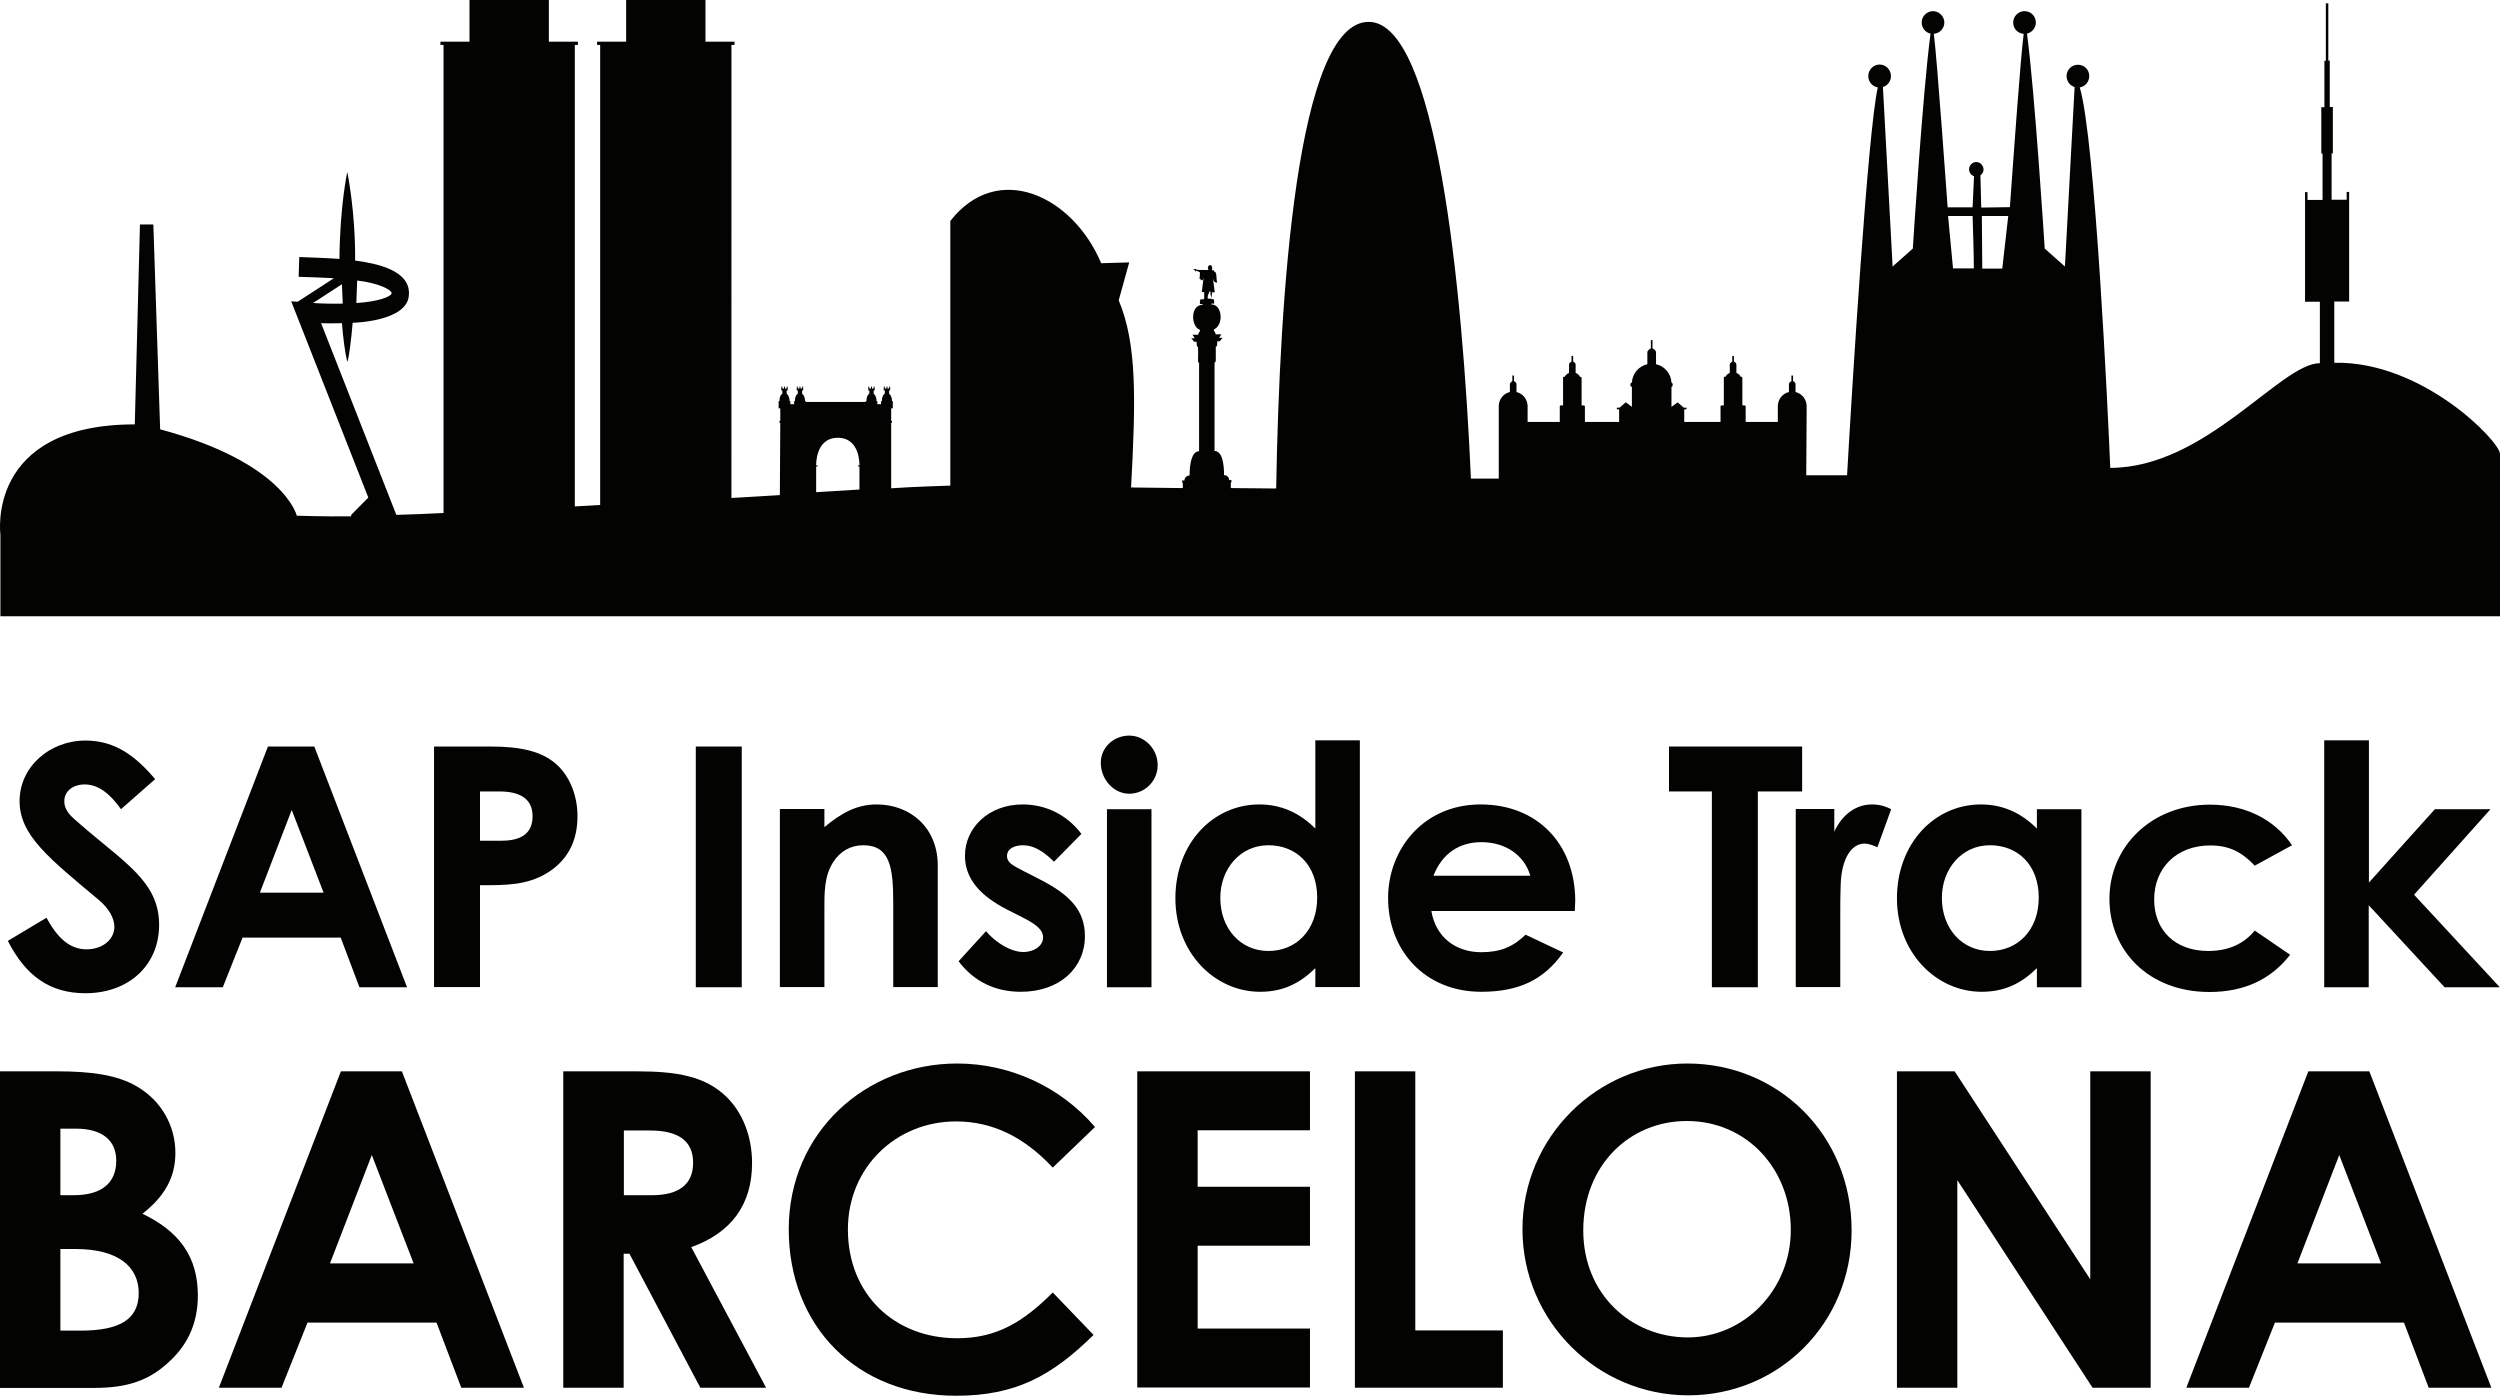 <svg xmlns="http://www.w3.org/2000/svg" id="uuid-4730818f-8d1d-4a09-9eea-186151258201" width="42.79mm" height="23.89mm" viewBox="0 0 121.3 67.72"><g id="uuid-284e0446-ab43-4aa2-9be6-d9c92164b21b"><path d="M2.26,44.53c.54,1.01,1.15,1.53,1.94,1.53s1.35-.49,1.35-1.09c0-.42-.28-.91-.75-1.3-2.42-2.03-3.85-3.14-3.85-4.8s1.45-2.94,3.2-2.94c1.48,0,2.46.8,3.38,1.87l-1.66,1.46c-.55-.78-1.12-1.2-1.76-1.2-.59,0-.99.34-.99.81s.34.75.68,1.04c2.18,1.92,3.92,2.83,3.92,4.96,0,1.95-1.46,3.32-3.58,3.32-1.71,0-2.89-.83-3.76-2.54l1.87-1.12Z" fill="#030402"></path><path d="M13.01,36.22h2.24l4.5,11.68h-2.31l-.91-2.41h-4.76l-.96,2.41h-2.31l4.5-11.68ZM14.15,39.31l-1.54,4h3.09l-1.54-4Z" fill="#030402"></path><path d="M21.06,36.22h2.72c1.51,0,2.57.23,3.3.94.57.55.94,1.45.94,2.44,0,1.24-.5,2.16-1.48,2.76-.99.6-2.03.59-3.25.59v4.94h-2.23v-11.68ZM23.29,40.79h1.04c1.01,0,1.51-.39,1.51-1.19s-.55-1.2-1.61-1.2h-.94v2.39Z" fill="#030402"></path><path d="M33.76,36.22h2.23v11.68h-2.23v-11.68Z" fill="#030402"></path><path d="M39.99,40.14c.83-.7,1.59-1.11,2.55-1.11,1.61,0,2.96,1.11,2.96,2.96v5.9h-2.16v-4.08c0-1.71-.15-2.8-1.46-2.8-.6,0-1.12.29-1.46.83-.44.7-.42,1.48-.42,2.37v3.68h-2.16v-8.64h2.16v.88Z" fill="#030402"></path><path d="M48.9,44.15c-1.38-.7-2.08-1.54-2.08-2.63,0-1.35,1.14-2.49,2.8-2.49,1.12,0,2.15.5,2.85,1.43l-1.33,1.35c-.49-.49-.98-.8-1.5-.8-.44,0-.78.18-.78.52s.31.47.78.72l.8.41c1.43.73,2.2,1.48,2.2,2.76,0,1.54-1.22,2.7-3.11,2.7-1.25,0-2.28-.5-3.02-1.48l1.33-1.46c.5.59,1.24,1.01,1.81,1.01.54,0,.96-.31.96-.7s-.36-.65-.96-.96l-.73-.37Z" fill="#030402"></path><path d="M56.17,37.13c0,.76-.62,1.38-1.38,1.38s-1.38-.7-1.38-1.5c0-.75.63-1.32,1.38-1.32s1.38.65,1.38,1.43ZM53.71,39.26h2.16v8.64h-2.16v-8.64Z" fill="#030402"></path><path d="M63.81,46.98c-.76.75-1.58,1.14-2.67,1.14-2.2,0-4.11-1.89-4.11-4.54s1.82-4.55,4.07-4.55c1.04,0,1.94.39,2.72,1.17v-4.28h2.16v11.97h-2.16v-.91ZM59.21,43.57c0,1.48.98,2.57,2.33,2.57s2.37-1.01,2.37-2.59-1.01-2.54-2.37-2.54-2.33,1.14-2.33,2.55Z" fill="#030402"></path><path d="M75.84,46.22c-.93,1.32-2.15,1.9-3.97,1.9-2.75,0-4.52-2.02-4.52-4.55,0-2.36,1.71-4.54,4.49-4.54s4.59,1.95,4.59,4.68c0,.2-.02.29-.02.49h-6.96c.21,1.28,1.19,2,2.42,2,.93,0,1.54-.26,2.15-.85l1.82.86ZM74.25,42.49c-.29-1.01-1.22-1.63-2.37-1.63-1.07,0-1.9.54-2.33,1.63h4.7Z" fill="#030402"></path><path d="M80.98,36.22h6.46v2.18h-2.15v9.5h-2.23v-9.5h-2.08v-2.18Z" fill="#030402"></path><path d="M89,40.35c.41-.89,1.11-1.32,1.82-1.32.46,0,.73.13.94.23l-.67,1.85c-.16-.08-.41-.18-.63-.18-.62,0-1.11.72-1.15,1.98-.02.47-.02,1.01-.02,1.48v3.5h-2.16v-8.64h1.87v1.09Z" fill="#030402"></path><path d="M98.82,46.98c-.76.75-1.58,1.14-2.67,1.14-2.2,0-4.11-1.89-4.11-4.54s1.82-4.55,4.07-4.55c1.04,0,1.94.39,2.72,1.17v-.94h2.16v8.64h-2.16v-.91ZM94.22,43.57c0,1.48.98,2.57,2.33,2.57s2.37-1.01,2.37-2.59-1.01-2.54-2.37-2.54-2.33,1.14-2.33,2.55Z" fill="#030402"></path><path d="M111.12,46.32c-.93,1.2-2.23,1.81-3.92,1.81-2.94,0-4.85-2-4.85-4.52s2.02-4.57,4.88-4.57c1.69,0,3.12.7,3.98,1.97l-1.81.99c-.62-.65-1.22-.98-2.16-.98-1.66,0-2.72,1.12-2.72,2.62s1.02,2.5,2.62,2.5c.96,0,1.72-.33,2.26-.99l1.71,1.17Z" fill="#030402"></path><path d="M112.78,35.92h2.16v6.9l3.2-3.56h2.7l-3.71,4.15,4.16,4.49h-2.68l-3.68-3.98v3.98h-2.16v-11.97Z" fill="#030402"></path><path d="M0,67.33v-15.35h2.8c1.6,0,2.91.17,3.87.75,1.15.68,1.84,1.88,1.84,3.21,0,1.22-.56,2.14-1.6,2.95,1.8.86,2.69,2.1,2.69,3.96,0,1.26-.43,2.31-1.33,3.16-1.03,1-2.14,1.33-3.7,1.33H0ZM2.93,54.76v3.23h.64c1.37,0,2.07-.6,2.07-1.67,0-.98-.66-1.56-1.97-1.56h-.75ZM2.93,60.6v3.96h.98c1.84,0,2.82-.51,2.82-1.82s-1.03-2.14-3.08-2.14h-.73Z" fill="#030402"></path><path d="M16.55,51.98h2.95l5.92,15.35h-3.04l-1.2-3.16h-6.26l-1.26,3.16h-3.04l5.92-15.35ZM18.04,56.04l-2.03,5.26h4.06l-2.03-5.26Z" fill="#030402"></path><path d="M27.34,51.98h3.57c1.95,0,3.31.24,4.34,1.24.77.75,1.24,1.9,1.24,3.21,0,2.01-1,3.38-2.95,4.08l3.63,6.82h-3.19l-3.44-6.5h-.28v6.5h-2.93v-15.35ZM30.27,57.99h1.35c1.33,0,2.01-.53,2.01-1.58s-.71-1.56-2.1-1.56h-1.26v3.14Z" fill="#030402"></path><path d="M53.06,64.77c-2.03,1.99-3.78,2.95-6.67,2.95-4.81,0-8.12-3.36-8.12-8.08s3.76-8.04,8.17-8.04c2.54,0,5,1.11,6.69,3.08l-2.05,1.97c-1.39-1.48-2.91-2.24-4.7-2.24-2.89,0-5.24,2.22-5.24,5.24,0,3.16,2.27,5.28,5.3,5.28,1.9,0,3.19-.77,4.64-2.22l1.99,2.07Z" fill="#030402"></path><path d="M55.18,51.98h8.38v2.86h-5.45v2.74h5.45v2.86h-5.45v4.02h5.45v2.86h-8.38v-15.35Z" fill="#030402"></path><path d="M65.74,51.98h2.93v12.57h4.25v2.78h-7.18v-15.35Z" fill="#030402"></path><path d="M89.84,59.7c0,4.51-3.53,8-7.93,8s-8.04-3.59-8.04-8.06,3.63-8.04,8-8.04,7.97,3.42,7.97,8.1ZM76.82,59.7c0,3.12,2.35,5.19,5.07,5.19s5-2.29,5-5.22-2.12-5.28-5.05-5.28c-2.76,0-5.02,2.14-5.02,5.3Z" fill="#030402"></path><path d="M92.04,51.98h2.8l6.58,10.09v-10.09h2.93v15.35h-2.82l-6.56-10.07v10.07h-2.93v-15.35Z" fill="#030402"></path><path d="M112.01,51.98h2.95l5.92,15.35h-3.04l-1.2-3.16h-6.26l-1.26,3.16h-3.04l5.92-15.35ZM113.5,56.04l-2.03,5.26h4.06l-2.03-5.26Z" fill="#030402"></path><path d="M113.26,17.61v-2.98h.72v-5.32h-.12v.38h-.73v-2.25h.06v-2.25h-.15v-2.25h-.07V.16h-.12v2.79h-.07v2.25h-.15v2.25h.06v2.25h-.73v-.38h-.12v5.32h.72v2.98h0s0,0,0,0c-1.91.01-5.54,5.08-10.17,5.08-.1-2.44-.73-15.99-1.48-18.46.26-.04.46-.27.46-.55,0-.31-.24-.55-.55-.55s-.55.25-.55.55c0,.25.17.47.39.53l-.47,8.71-.98-.87s-.48-7.6-.86-10.43c.25-.06.43-.28.43-.54,0-.31-.25-.55-.55-.55s-.55.25-.55.55.22.53.51.55c-.15,1.1-.48,5.78-.67,8.41l-1.39.02s-.03-1.11-.04-1.56c.08-.06.14-.15.15-.25.02-.21-.15-.4-.35-.4s-.35.16-.35.36c0,.15.1.28.24.33l-.07,1.51h-1.21s-.52-7.31-.67-8.42c.28-.02.51-.26.51-.55s-.25-.55-.55-.55-.55.25-.55.55c0,.27.19.49.43.54-.38,2.83-.86,10.43-.86,10.43l-.98.87-.47-8.71c.23-.07.39-.28.39-.53,0-.31-.25-.56-.55-.56s-.55.25-.55.56c0,.28.2.51.46.55-.49,2.19-1.25,14.61-1.49,18.82h-1.98s.02-3.35.02-3.35c0-.33-.23-.62-.54-.69v-.39c0-.07-.08-.12-.12-.14v-.27h-.08v.27s-.12.07-.12.14v.39c-.31.07-.54.35-.54.69v.76h-1.56v-.76s-.02-.04-.04-.04h-.12v-1.35s-.05-.06-.07-.03c-.05-.09-.12-.16-.22-.2v-.41c0-.07-.08-.12-.12-.14v-.27h-.08v.27s-.12.07-.12.14v.41c-.09.04-.17.11-.22.2-.01-.03-.07-.01-.07.03v1.35s-.12,0-.12,0c-.02,0-.04.02-.04.04v.76h-1.76v-.61h.11v-.08h-.13l-.3-.26-.3.22v-.97c.08-.01.08-.19,0-.21-.02-.44-.34-.8-.75-.89v-.58c0-.09-.12-.17-.17-.19v-.4h-.08v.4c-.05.03-.17.1-.17.19v.58c-.41.09-.73.45-.75.89-.1,0-.1.2,0,.21v.97s-.29-.23-.3-.22l-.3.26h-.13v.08h.11v.61h-1.66v-.76s-.02-.04-.04-.04h-.12v-1.35s-.05-.06-.07-.03c-.05-.09-.12-.16-.22-.2v-.41c0-.07-.08-.12-.12-.14v-.27h-.08v.27s-.12.07-.12.14v.41c-.09.04-.17.11-.22.2-.01-.03-.07-.01-.07.03v1.35s-.12,0-.12,0c-.02,0-.04.02-.04.04v.76h-1.56v-.76c0-.33-.23-.62-.54-.69v-.39c0-.07-.08-.12-.12-.14v-.27h-.08v.27s-.12.07-.12.14v.39c-.31.07-.54.35-.54.69,0,0,0,3.51,0,3.51h-1.35c-.42-9.38-1.68-22.16-4.96-22.16-3.48,0-4.33,13.27-4.49,22.64h-.04s-2.16-.02-2.16-.02v-.28h.03v-.11h-.11c0-.12-.1-.24-.25-.24,0,0,.04-1.18-.46-1.17v-4.29s.06,0,.06-.11c0-.11,0-.66,0-.66.08.02.07-.19.07-.26h.12s.14-.17.14-.17h-.17l.11-.17h-.28c0-.11-.08-.16-.08-.16v-.08c.48-.2.42-1.21-.12-1.21v-.04s.13,0,.13,0v-.13c0-.1-.05-.09-.14-.09,0-.03.06-.28.02-.34,0,.03.06.02.08.01.04,0,.03,0,.07,0,0-.05-.09-.67-.09-.67.04.17.11.2.21.2-.06-.16,0-.53-.14-.53,0-.01-.03-.07-.03-.07h-.06s-.05,0-.04-.02c.05,0,.02-.15,0-.18-.01-.06-.17-.07-.17.04,0,.01,0,.03-.02.05,0,.01,0,.02.01.02,0,.04,0,.06.03.06,0,0,0,.01,0,.02-.01,0-.21,0-.23,0-.04-.02-.08,0-.12,0s-.07,0-.07,0c0,0-.12-.01-.17-.02,0,0-.05-.04-.05-.03,0,0-.14,0-.13,0,0,.02.04,0,.06.02,0,0,.01.05.06.04,0,.02-.01.07,0,.07s.05-.05.05-.05c.08.03.18.08.18.08,0,0,0,.21-.02.3.04.04.09.08.13.1.04-.02.07-.15.07-.15,0,0-.08.66-.09.71.03.01.04-.02.08,0,.02.02.04,0,.04,0-.01.05,0,.09,0,.28,0,.03-.01.05-.03.07-.13,0-.18-.02-.18.1,0,.03,0,.12,0,.13,0,0,.14,0,.13,0v.04c-.62,0-.56,1.08-.13,1.21,0,.04,0,.08,0,.08,0,0-.08.05-.08.16h-.28l.11.17s-.17,0-.17,0,.14.17.14.17h.12c0,.15.01.25.07.26,0,0,.01.57,0,.66s.05.11.05.11v4.28c-.49,0-.46,1.18-.46,1.18-.17,0-.25.13-.25.24h-.11s0,.11,0,.11h.03v.26l-2.51-.03c.23-4.28.29-6.96-.6-9.08l.51-1.84-1.36.04c-1.39-3.3-5.04-4.98-7.32-2.05h0v12.84s-1.95.06-2.87.13v-3.18h.04v-.09h-.04v-.61h.08v-.35h-.04c0-.21-.08-.31-.14-.36v-.16h.05v-.18h-.05v.09h-.08v-.09h-.05v.09h-.08v-.09h-.05v.18h.05v.16c-.07.04-.14.14-.14.36h-.04v.15h-.18v-.15h-.04c0-.21-.08-.31-.14-.36v-.16h.05v-.18h-.05v.09h-.08v-.09h-.05v.09h-.08v-.09h-.05v.18h.05v.16c-.07.04-.14.14-.14.36h-.04v.04h-2.9v-.04h-.04c0-.21-.08-.31-.14-.36v-.16h.05v-.18h-.05v.09h-.08v-.09h-.05v.09h-.08v-.09h-.05v.18h.05v.16c-.07.04-.14.14-.14.36h-.04v.15h-.18v-.15h-.04c0-.21-.08-.31-.14-.36v-.16h.05v-.18h-.05v.09h-.08v-.09h-.05v.09h-.08v-.09h-.05v.18h.05v.16c-.07.04-.14.14-.14.36h-.04v.35h.08v.61h-.04v.09h.04l-.02,3.51c-.75.05-1.54.09-2.35.14V2.18h.15v-.16h-1.41V0h-3.85v2.02h-1.41v.16h.15v22.32c-.41.02-.82.05-1.23.07V2.18h.15v-.16h-1.41V0h-3.85v2.02h-1.41v.16h.15v22.71c-.81.04-1.58.07-2.29.09l-3.65-9.3c.14.01.67.01,1.01,0,.06.71.14,1.39.26,1.88.08-.16.2-1.15.26-1.9,0,0,2.68-.05,2.73-1.36.08-1.19-1.57-1.52-2.61-1.66.02-2.39-.38-4.3-.38-4.3,0,0-.36,1.64-.38,4.22-.54-.04-1.88-.09-1.95-.09l-.03.96c.07,0,1.28.04,1.71.07l-1.76,1.14-.31-.02,3.74,9.52-.83.84v.07c-1.24.02-2.64-.03-2.64-.03,0,0-.6-2.57-6.63-4.19l-.33-9.94h-.65l-.25,9.7C-.71,20.59.02,25.94.02,25.94v3.96h121.28s0-7.88,0-7.88c0-.59-3.75-4.51-8.04-4.42ZM97.44,10.48l-.29,2.55h-.97c0-.54-.02-2.55-.02-2.55h1.27ZM95.71,10.48h0s.07,2.1.06,2.54h-1.01l-.24-2.54h1.19ZM58.65,14.15h.09c-.04.13.03.17.04.34.01,0-.16,0-.18,0-.02-.24.09-.24.06-.34ZM17.33,13.61c1.05.12,1.72.47,1.67.63s-.67.4-1.71.46c0,0,.04-1.02.04-1.09ZM16.59,13.79c0,.1.04.94.04.94-.5.01-1.01,0-1.44-.03l1.4-.91ZM39.6,22.63h.07v-.05h-.07s-.05-1.34,1.05-1.34,1.05,1.33,1.05,1.34h-.07v.05h.07v1.12c-.65.04-1.35.08-2.1.13v-1.25Z" fill="#030402"></path></g></svg>
